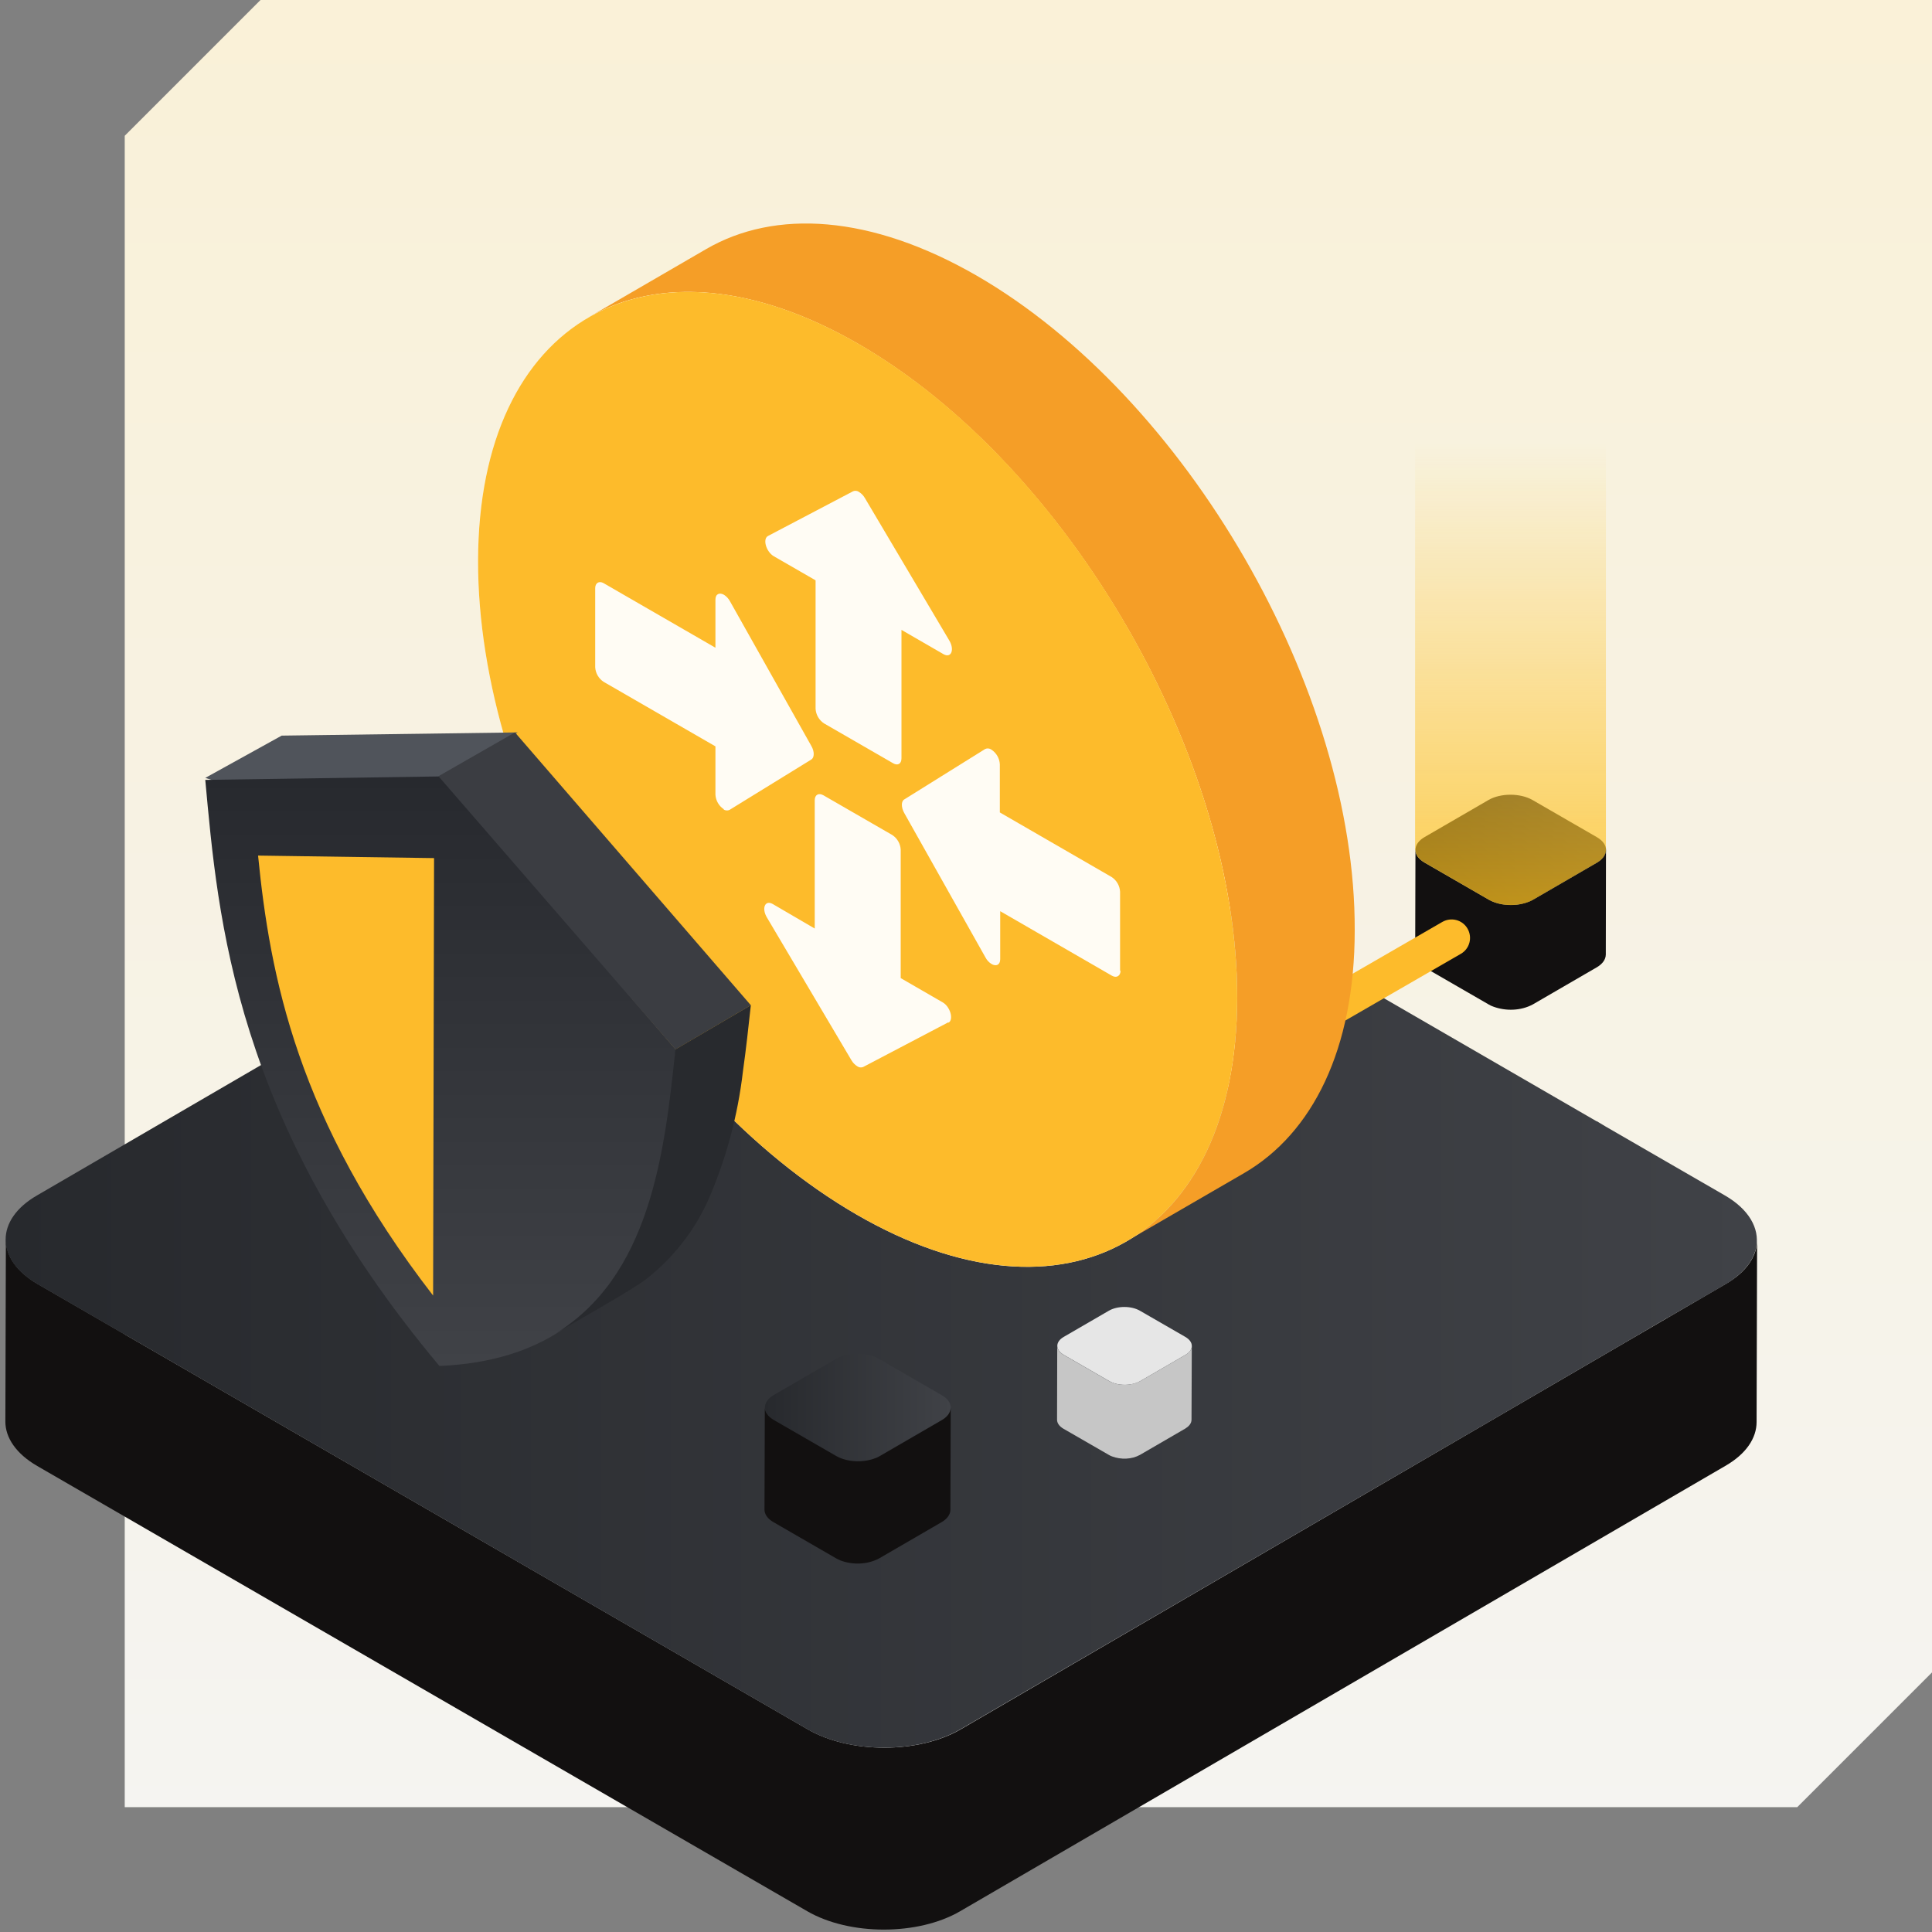 <?xml version="1.0" encoding="utf-8"?>
<svg xmlns="http://www.w3.org/2000/svg" width="360" height="360" viewBox="0 0 360 360" fill="none">
<rect x="0" y="0" width="360" height="360" fill="#808080" stroke="none"/>
<path d="M23.242 25.299L48.539 0H360.001V311.629L334.892 336.736H23.242L23.242 25.299Z" fill="url(#paint0_linear_30197_21766)"/>
<path d="M327.411 231.074L327.315 264.973C327.315 267.947 325.399 270.912 321.46 273.167L178.904 356.133C171.076 360.691 158.313 360.691 150.427 356.133L6.941 273.167C2.974 270.874 0.981 267.861 1 264.848L1.096 230.979C1.096 233.991 3.089 236.985 7.037 239.268L150.523 322.235C158.418 326.792 171.162 326.792 179.009 322.235L321.518 239.268C325.446 237.014 327.401 234.039 327.411 231.074Z" fill="#121010"/>
<path d="M327.268 232.273C327.268 232.427 327.22 232.57 327.182 232.724C326.851 233.983 326.234 235.148 325.38 236.13C324.99 236.607 324.561 237.049 324.097 237.454C323.732 237.771 323.34 238.078 322.908 238.414C322.871 238.448 322.829 238.477 322.784 238.5C322.384 238.789 321.968 239.054 321.538 239.296L317.706 241.522L316.747 242.108L316.354 242.319H316.297L310.797 245.523C310.797 245.523 310.797 245.523 310.749 245.523L302.356 250.436L288.654 258.409L280.26 263.303L178.953 322.234C171.115 326.792 158.362 326.792 150.476 322.234L6.99 239.268C6.501 238.98 6.032 238.692 5.6 238.385C5.169 238.078 4.757 237.752 4.384 237.425C4.202 237.262 4.019 237.099 3.857 236.936C2.867 236.005 2.086 234.873 1.567 233.616C1.44 233.305 1.337 232.984 1.26 232.657C1.114 232.106 1.044 231.538 1.049 230.968C1.049 227.994 2.965 225.019 6.904 222.745L149.451 139.789C157.279 135.221 170.032 135.221 177.928 139.789L243.486 177.679L294.173 207.01L297.488 208.929H297.546L299.146 209.888L310.251 216.307L321.414 222.755C325.908 225.355 327.853 228.886 327.268 232.273Z" fill="url(#paint1_linear_30197_21766)"/>
<path d="M297.548 155.992C299.82 157.299 299.837 159.43 297.583 160.736L285.674 167.645C283.42 168.951 279.737 168.951 277.465 167.645L265.471 160.719C263.199 159.413 263.182 157.281 265.453 155.975L277.362 149.067C279.617 147.76 283.282 147.76 285.554 149.067L297.548 155.992Z" fill="url(#paint2_linear_30197_21766)"/>
<path d="M299.251 158.382C299.234 159.43 298.425 160.238 297.565 160.736L285.656 167.645C284.727 168.16 283.66 168.435 282.61 168.573C280.855 168.745 278.996 168.504 277.448 167.645L265.453 160.719C264.317 160.066 263.732 159.189 263.749 158.33L263.698 177.853C263.698 178.713 264.266 179.589 265.401 180.242L277.396 187.168C277.654 187.323 277.929 187.46 278.239 187.564C280.597 188.44 283.385 188.354 285.605 187.168C285.673 187.134 297.53 180.242 297.599 180.208C298.425 179.71 299.2 178.919 299.217 177.888L299.251 158.382Z" fill="#121010"/>
<path d="M299.253 82.454H263.682V158.348H263.734C263.734 159.207 264.301 160.084 265.437 160.737L277.432 167.663C279.704 168.969 283.369 168.969 285.641 167.663L297.549 160.754C298.685 160.101 299.236 159.224 299.236 158.365V82.454H299.253Z" fill="url(#paint3_linear_30197_21766)"/>
<path d="M191.283 223.93C190.096 223.93 188.943 223.311 188.306 222.212C187.359 220.562 187.91 218.465 189.562 217.52L268.758 171.788C270.41 170.842 272.51 171.392 273.456 173.042C274.403 174.692 273.852 176.789 272.2 177.734L193.004 223.466C192.471 223.775 191.868 223.93 191.283 223.93Z" fill="#FDBB2B"/>
<path d="M175.489 259.976C177.717 261.252 177.717 263.329 175.518 264.604L163.903 271.339C161.704 272.615 158.11 272.615 155.911 271.339L144.206 264.575C141.978 263.299 141.978 261.222 144.177 259.946L155.792 253.212C157.991 251.936 161.585 251.936 163.784 253.212L175.489 259.976Z" fill="url(#paint4_linear_30197_21766)"/>
<path d="M177.151 262.321C177.121 263.33 176.349 264.131 175.517 264.605L163.901 271.34C163.01 271.845 161.97 272.112 160.93 272.23C159.237 272.408 157.395 272.171 155.88 271.34L144.175 264.576C143.076 263.923 142.511 263.092 142.511 262.262L142.452 281.309C142.452 282.14 143.016 283 144.115 283.623L155.82 290.387C156.088 290.536 156.355 290.654 156.622 290.773C158.91 291.633 161.643 291.544 163.812 290.387C163.871 290.358 175.457 283.623 175.517 283.593C176.319 283.119 177.091 282.318 177.091 281.338L177.151 262.321Z" fill="#121010"/>
<path d="M220.87 249.113C222.471 250.041 222.488 251.536 220.887 252.464L212.472 257.345C210.872 258.273 208.29 258.273 206.69 257.345L198.223 252.464C196.623 251.536 196.605 250.041 198.206 249.113L206.621 244.232C208.221 243.304 210.803 243.304 212.403 244.232L220.87 249.113Z" fill="#E6E6E6"/>
<path d="M222.074 250.797C222.057 251.536 221.489 252.104 220.886 252.464L212.471 257.345C211.817 257.706 211.06 257.895 210.32 257.998C209.081 258.119 207.773 257.947 206.672 257.345L198.205 252.464C197.396 252 197 251.382 197 250.78L196.966 264.546C196.966 265.148 197.362 265.766 198.171 266.231L206.637 271.111C206.827 271.214 207.016 271.318 207.222 271.386C208.892 272.005 210.854 271.953 212.42 271.094C212.471 271.06 220.835 266.213 220.886 266.179C221.471 265.818 222.022 265.268 222.022 264.546L222.074 250.797Z" fill="#C6C6C6"/>
<path d="M252.432 173.337C252.432 195.566 244.527 211.184 231.864 218.565L209.897 231.297C222.577 223.952 230.43 208.299 230.5 186.07C230.623 141.279 199.019 86.659 160 64.115C140.324 52.747 122.485 51.68 109.612 59.166L131.579 46.416C144.434 38.948 162.256 39.997 181.967 51.348C221.038 73.909 252.589 128.511 252.432 173.337Z" fill="#F59E27"/>
<path d="M230.535 186.07C230.395 230.86 198.634 248.927 159.58 226.295C120.526 203.664 88.958 149.219 89.08 104.411C89.202 59.603 120.963 41.553 160.035 64.185C199.107 86.816 230.658 141.279 230.535 186.07Z" fill="#FFFCF4"/>
<path d="M160.035 64.113C199.107 86.657 230.658 141.26 230.535 186.068C230.413 230.876 198.634 248.908 159.58 226.294C120.526 203.68 88.958 149.217 89.08 104.409C89.202 59.601 120.963 41.552 160.035 64.113ZM208.708 180.874V166.13C208.675 165.587 208.515 165.059 208.242 164.588C207.969 164.118 207.59 163.717 207.134 163.419L186.304 151.386V142.397C186.272 141.849 186.111 141.316 185.834 140.843C185.558 140.369 185.173 139.966 184.713 139.668C184.549 139.552 184.358 139.481 184.158 139.463C183.959 139.444 183.758 139.479 183.576 139.563L168.482 148.973C167.905 149.322 167.905 150.424 168.482 151.474L183.628 178.407C183.889 178.912 184.282 179.335 184.765 179.632C185.587 180.104 186.357 179.842 186.374 178.757V169.785L207.204 181.818C208.079 182.308 208.796 181.818 208.796 180.874H208.708ZM134.798 150.809C134.961 150.925 135.152 150.996 135.352 151.015C135.552 151.033 135.753 150.998 135.934 150.914L151.185 141.522C151.762 141.155 151.78 140.035 151.185 139.004L136.039 112.07C135.774 111.565 135.382 111.137 134.903 110.828C134.098 110.373 133.311 110.636 133.311 111.737V120.692L112.464 108.659C111.607 108.17 110.907 108.659 110.907 109.586V124.347C110.941 124.886 111.099 125.409 111.369 125.877C111.639 126.344 112.014 126.742 112.464 127.041L133.311 139.074V148.081C133.344 148.628 133.505 149.161 133.781 149.635C134.058 150.109 134.442 150.511 134.903 150.809H134.798ZM176.738 190.563C177.752 190.003 177.07 187.589 175.671 186.785L167.835 182.255V158.33C167.807 157.785 167.651 157.255 167.381 156.781C167.11 156.307 166.733 155.903 166.279 155.601L153.424 148.186C152.55 147.696 151.832 148.081 151.815 149.078V173.021L143.997 168.456C142.563 167.616 141.863 169.243 142.913 170.974L158.653 197.559C158.922 198.022 159.3 198.412 159.755 198.695C159.91 198.807 160.092 198.876 160.281 198.898C160.471 198.919 160.663 198.892 160.84 198.818L176.703 190.493L176.738 190.563ZM143.123 99.862C142.056 100.404 142.755 102.8 144.172 103.64L151.972 108.135V132.078C152.005 132.625 152.166 133.158 152.443 133.632C152.719 134.106 153.103 134.508 153.564 134.806L166.419 142.222C167.293 142.729 167.975 142.327 167.975 141.312V117.369L175.811 121.899C177.227 122.703 177.909 121.094 176.895 119.363L161.154 92.796C160.886 92.333 160.507 91.942 160.052 91.659C159.897 91.548 159.716 91.479 159.526 91.457C159.336 91.436 159.144 91.463 158.968 91.537L143.123 99.862Z" fill="#FDBB2B"/>
<path d="M76.247 147.967C77.235 147.667 96.458 136.473 96.458 136.473L52.488 137.072L38.25 144.949C50.242 148.888 64.008 153.254 76.247 147.967Z" fill="#50545B"/>
<path d="M82.189 144.672L125.953 195.601C123.441 218.618 120.32 252.898 81.876 254.529C43.566 208.763 40.627 171.108 38.25 145.32L82.189 144.672Z" fill="url(#paint5_linear_30197_21766)"/>
<path d="M125.864 195.556L139.909 187.313L95.955 136.473L81.701 144.638L125.864 195.556Z" fill="#3B3D42"/>
<path d="M138.444 199.56C139.021 195.489 139.465 191.351 139.909 187.303L125.858 195.534C123.838 214.725 121.196 238.032 103.017 248.79C105.813 247.068 118.266 240.134 120.575 238.21C125.476 234.34 129.382 229.338 131.962 223.627C135.3 215.975 137.485 207.863 138.444 199.56Z" fill="#282A2E"/>
<path d="M80.881 159.895L48.088 159.425C50.301 181.825 55.39 208.704 80.704 241.408L80.881 159.895Z" fill="#FDBB2B"/>
<defs>
<linearGradient id="paint0_linear_30197_21766" x1="191.622" y1="-21.415" x2="191.622" y2="379.567" gradientUnits="userSpaceOnUse">
<stop stop-color="#FAF1D6"/>
<stop offset="1" stop-color="#F4F4F4"/>
</linearGradient>
<linearGradient id="paint1_linear_30197_21766" x1="1.067" y1="231.015" x2="327.353" y2="231.015" gradientUnits="userSpaceOnUse">
<stop stop-color="#27292D"/>
<stop offset="1" stop-color="#404247"/>
</linearGradient>
<linearGradient id="paint2_linear_30197_21766" x1="273.174" y1="167.724" x2="289.807" y2="148.986" gradientUnits="userSpaceOnUse">
<stop stop-color="#27292D"/>
<stop offset="1" stop-color="#404247"/>
</linearGradient>
<linearGradient id="paint3_linear_30197_21766" x1="281.476" y1="168.638" x2="281.476" y2="82.46" gradientUnits="userSpaceOnUse">
<stop stop-color="#FFBE12" stop-opacity="0.7"/>
<stop offset="1" stop-color="#FFBE12" stop-opacity="0"/>
</linearGradient>
<linearGradient id="paint4_linear_30197_21766" x1="142.503" y1="262.296" x2="177.148" y2="262.296" gradientUnits="userSpaceOnUse">
<stop stop-color="#27292D"/>
<stop offset="1" stop-color="#404247"/>
</linearGradient>
<linearGradient id="paint5_linear_30197_21766" x1="82.102" y1="144.672" x2="82.102" y2="254.529" gradientUnits="userSpaceOnUse">
<stop stop-color="#27292E"/>
<stop offset="1" stop-color="#404247"/>
</linearGradient>
</defs>
</svg>